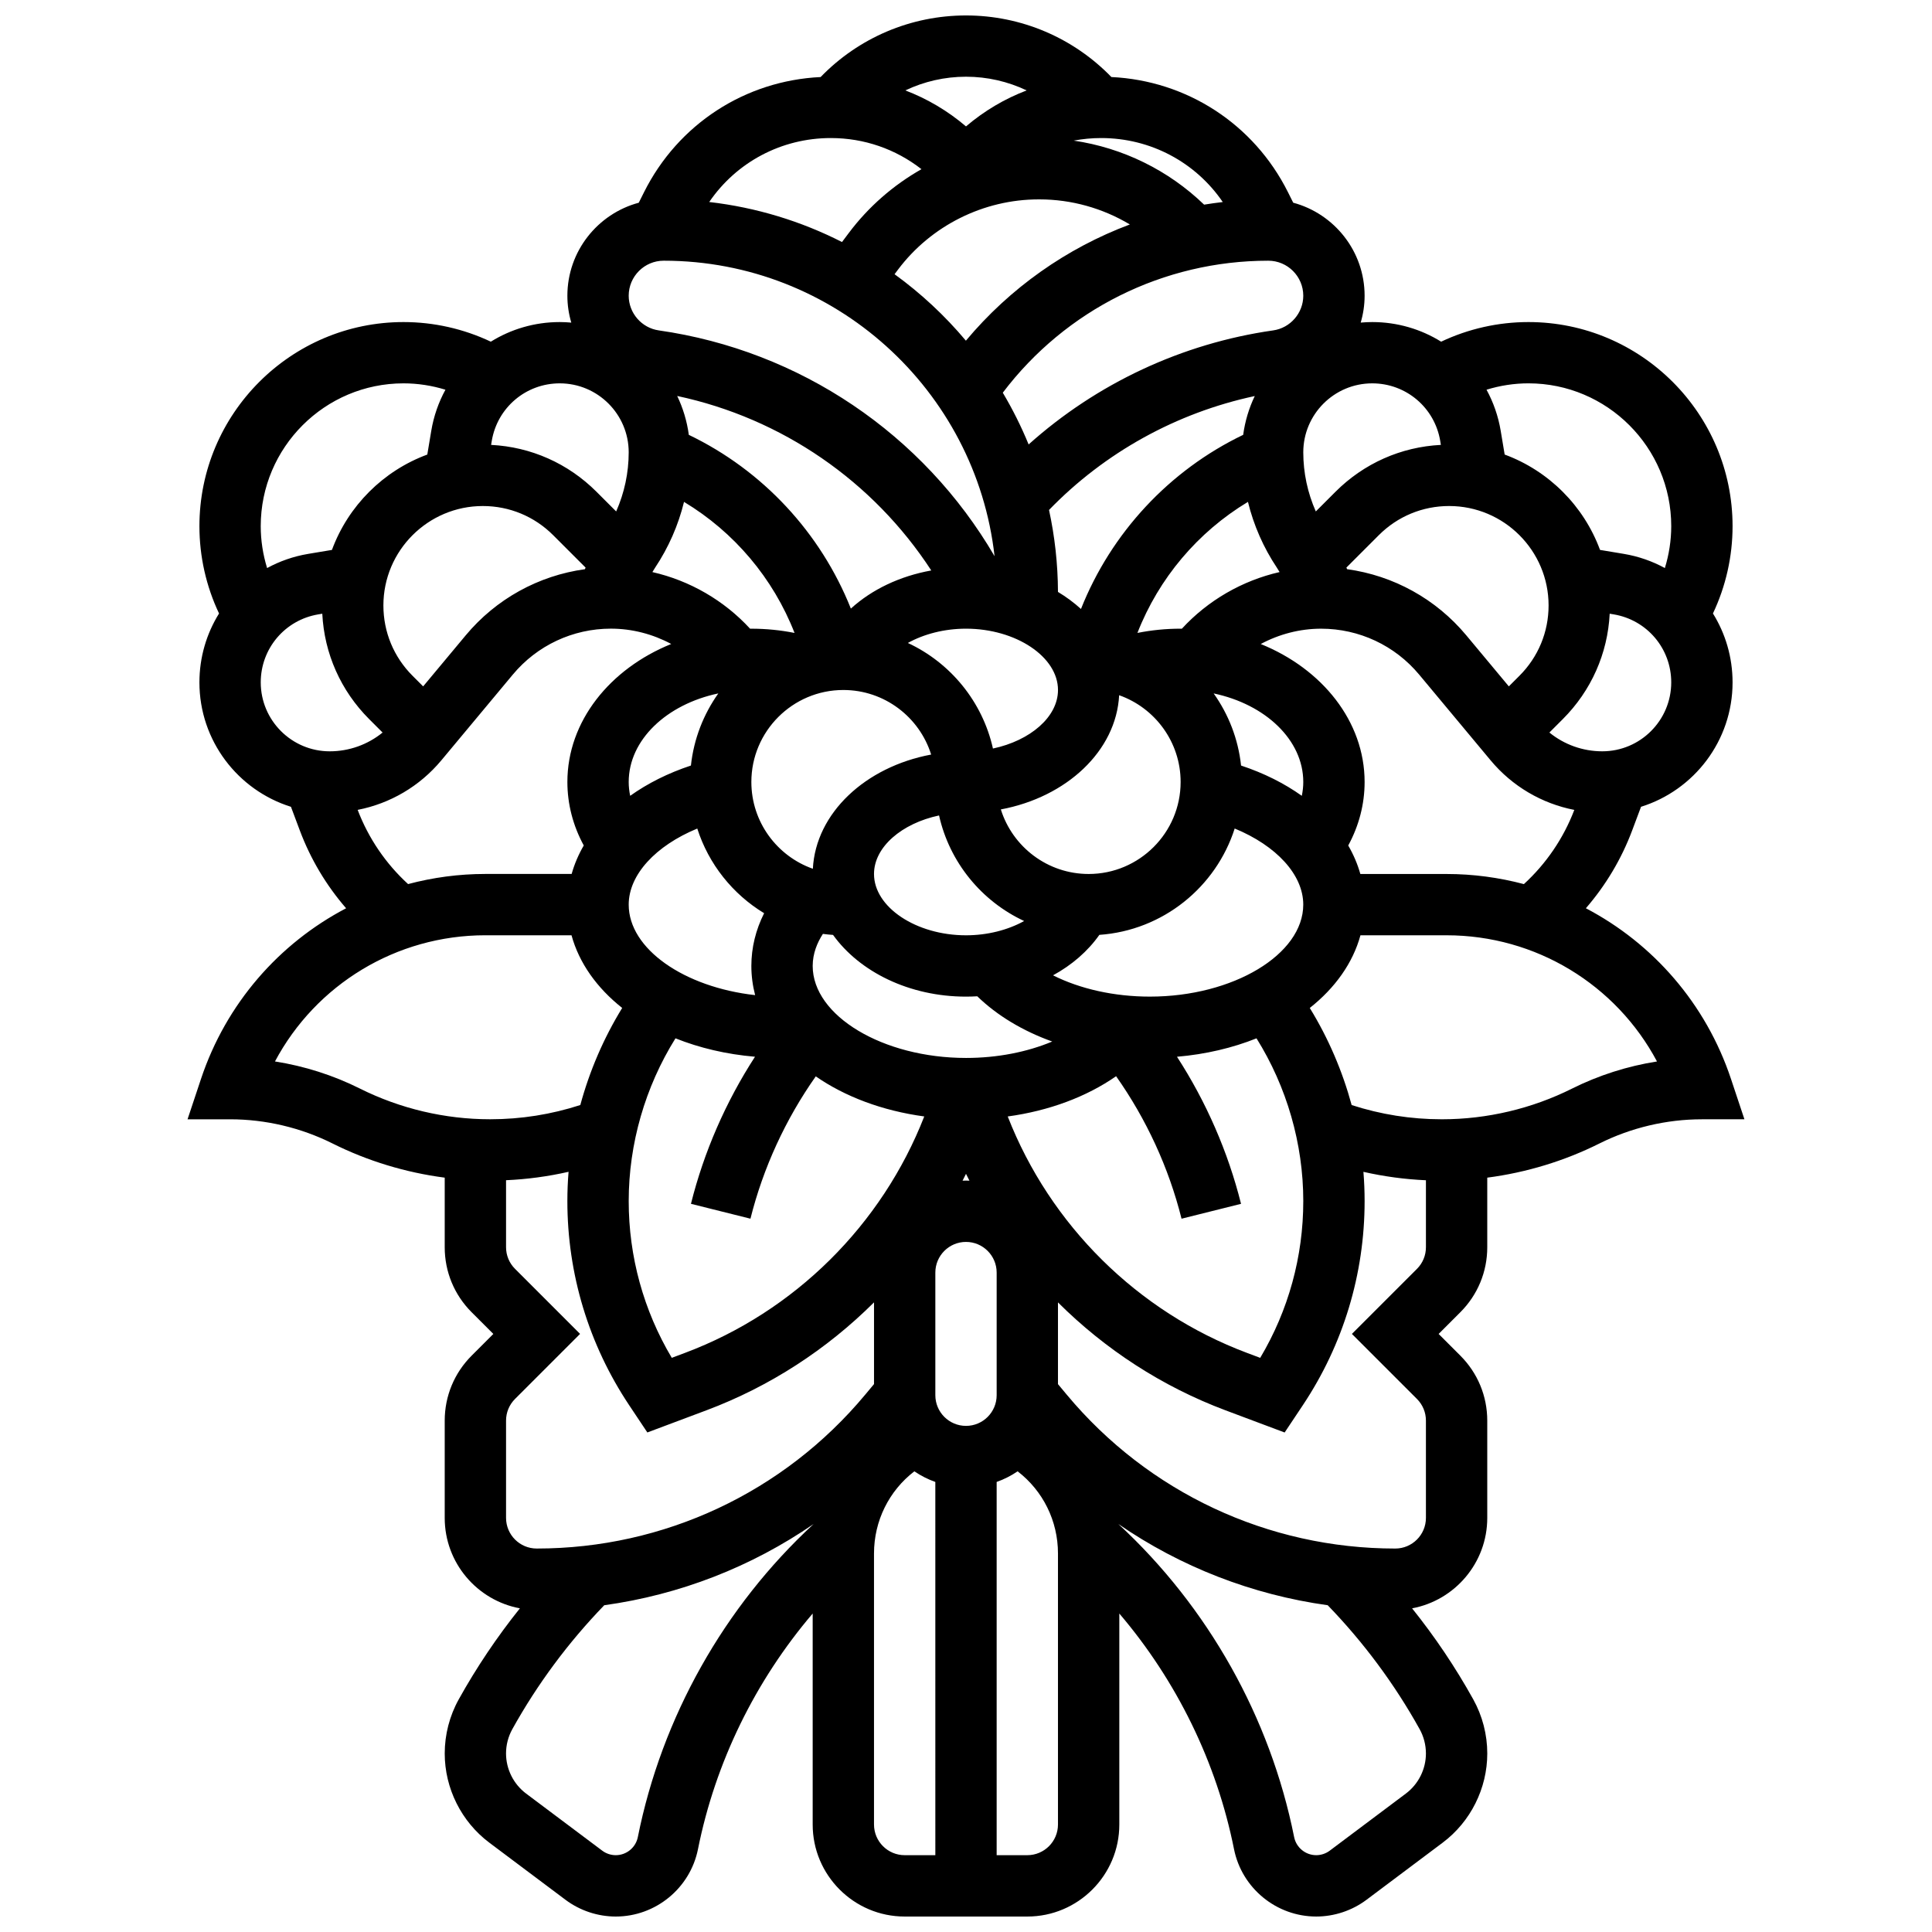 <?xml version="1.0" encoding="UTF-8"?>
<!-- Uploaded to: ICON Repo, www.svgrepo.com, Generator: ICON Repo Mixer Tools -->
<svg width="800px" height="800px" version="1.1" viewBox="144 144 512 512" xmlns="http://www.w3.org/2000/svg">
 <defs>
  <clipPath id="a">
   <path d="m193 148.09h414v503.81h-414z"/>
  </clipPath>
 </defs>
 <g clip-path="url(#a)">
  <path d="m602.73 429.93c-6.66-19.98-20.684-35.914-38.457-45.234 5.254-6.062 9.422-13.031 12.266-20.613l2.352-6.277c14.039-4.383 24.258-17.5 24.258-32.965 0-6.68-1.891-12.945-5.199-18.266 3.414-7.211 5.199-15.109 5.199-23.137 0-29.82-24.27-54.09-54.094-54.09-8.027 0-15.926 1.785-23.137 5.199-5.316-3.305-11.586-5.199-18.266-5.199-1.027 0-2.043 0.055-3.051 0.141 0.668-2.269 1.035-4.656 1.035-7.113 0-11.793-8.035-21.738-18.918-24.66l-1.387-2.777c-9.031-18.062-26.797-29.57-46.801-30.527-10.086-10.406-23.914-16.32-38.531-16.32s-28.449 5.914-38.527 16.324c-20.008 0.957-37.77 12.465-46.801 30.527l-1.387 2.777c-10.887 2.922-18.922 12.867-18.922 24.66 0 2.457 0.367 4.844 1.035 7.113-1.008-0.09-2.027-0.145-3.055-0.145-6.68 0-12.945 1.891-18.266 5.199-7.211-3.41-15.109-5.199-23.137-5.199-29.824 0-54.09 24.27-54.09 54.094 0 8.027 1.785 15.926 5.199 23.137-3.309 5.32-5.199 11.586-5.199 18.266 0 15.461 10.219 28.582 24.258 32.965l2.352 6.277c2.844 7.582 7.008 14.551 12.266 20.613-17.777 9.312-31.801 25.25-38.461 45.23l-3.562 10.695h11.273c9.375 0 18.766 2.215 27.152 6.41 9.301 4.652 19.406 7.707 29.727 9.055v18.434c0 6.512 2.535 12.633 7.141 17.238l5.746 5.746-5.746 5.746c-4.606 4.606-7.141 10.727-7.141 17.238v25.77c0 11.922 8.602 21.863 19.926 23.961-6.055 7.566-11.484 15.629-16.207 24.125-2.434 4.375-3.715 9.336-3.715 14.344 0 9.246 4.418 18.078 11.812 23.629l20.184 15.137c3.82 2.867 8.555 4.445 13.332 4.445 10.555 0 19.719-7.512 21.789-17.863 4.606-23.027 15.211-44.625 30.395-62.438v55.922c0 13.441 10.934 24.379 24.379 24.379h32.504c13.441 0 24.379-10.934 24.379-24.379v-55.922c15.184 17.812 25.789 39.41 30.395 62.441 2.07 10.348 11.234 17.859 21.789 17.859 4.777 0 9.512-1.578 13.332-4.445l20.184-15.137c7.398-5.547 11.812-14.383 11.812-23.629 0-5.004-1.285-9.965-3.715-14.344-4.719-8.496-10.148-16.559-16.207-24.121 11.316-2.102 19.918-12.043 19.918-23.965v-25.773c0-6.512-2.535-12.633-7.141-17.238l-5.746-5.742 5.746-5.746c4.606-4.606 7.141-10.727 7.141-17.238v-18.434c10.32-1.344 20.426-4.402 29.727-9.055 8.387-4.191 17.777-6.41 27.152-6.41h11.273zm-75.355-54.312h-22.867c-0.734-2.609-1.812-5.137-3.211-7.551 2.852-5.25 4.34-10.973 4.34-16.828 0-16.062-11.246-29.98-27.523-36.566 4.875-2.617 10.375-4.062 15.996-4.062 10.07 0 19.543 4.438 25.988 12.172l18.938 22.723c5.731 6.875 13.562 11.449 22.176 13.129-2.871 7.527-7.453 14.25-13.363 19.664-6.566-1.742-13.434-2.68-20.473-2.68zm-37.992 86.688c0 14.699-3.934 28.973-11.414 41.539l-3.477-1.305c-29.102-10.914-52.219-33.945-63.434-62.664 10.934-1.496 20.867-5.199 28.719-10.668 8.023 11.375 13.973 24.281 17.344 37.762l15.766-3.941c-3.445-13.777-9.234-27.027-16.973-38.977 7.629-0.656 14.742-2.348 21.074-4.883 8.027 12.867 12.395 27.949 12.395 43.137zm-178.77-111.07c0-11.168 10.066-20.598 23.75-23.473-3.918 5.516-6.504 12.043-7.262 19.113-6.07 2.008-11.492 4.738-16.098 8.023-0.25-1.207-0.391-2.434-0.391-3.664zm6.277-55.629c0.238-0.383 0.461-0.777 0.711-1.152 3.582-5.375 6.16-11.273 7.672-17.449 13.297 8 23.637 20.25 29.289 34.73-3.731-0.746-7.566-1.125-11.449-1.125-0.109 0-0.219 0.008-0.328 0.008-6.906-7.519-16-12.758-25.895-15.012zm-60.75 30.293-2.816-2.816c-4.977-4.977-7.719-11.594-7.719-18.633 0-14.527 11.82-26.348 26.352-26.348 7.039 0 13.656 2.742 18.633 7.719l8.598 8.598c-0.062 0.141-0.117 0.285-0.18 0.426-12.281 1.691-23.535 7.863-31.594 17.531zm163.11-129.06h0.211c8.52 0 16.789 2.352 23.961 6.644-16.758 6.281-31.758 16.824-43.449 30.801-5.551-6.617-11.902-12.539-18.906-17.613l0.887-1.184c8.758-11.676 22.699-18.648 37.297-18.648zm2.754 82.305c14.77-15.25 33.801-25.758 54.523-30.188-1.531 3.188-2.578 6.644-3.07 10.281-19.641 9.438-34.996 26.02-42.988 46.148-1.836-1.664-3.871-3.184-6.094-4.519-0.031-7.449-0.852-14.715-2.371-21.723zm106.04-1.043c14.527 0 26.348 11.82 26.348 26.348 0 7.039-2.742 13.656-7.719 18.633l-2.816 2.816-11.273-13.527c-8.059-9.668-19.312-15.84-31.594-17.531-0.062-0.141-0.117-0.285-0.18-0.426l8.598-8.598c4.981-4.977 11.598-7.715 18.637-7.715zm-39.051 76.801c-4.602-3.285-10.023-6.016-16.098-8.023-0.758-7.07-3.34-13.598-7.262-19.113 13.684 2.875 23.75 12.305 23.75 23.473 0 1.227-0.141 2.453-0.391 3.664zm-88.992 69.465c-22.023 0-40.629-11.164-40.629-24.379 0-3.301 1.203-6.184 2.707-8.496 0.887 0.117 1.781 0.211 2.688 0.27 7.016 9.762 20.176 16.355 35.234 16.355 1.004 0 2-0.035 2.988-0.09 5.285 5.125 12.082 9.195 19.863 11.988-6.641 2.785-14.543 4.352-22.852 4.352zm0-113.76c13.215 0 24.379 7.441 24.379 16.25 0 7.16-7.379 13.422-17.238 15.512-2.777-12.426-11.258-22.719-22.547-27.977 4.281-2.375 9.699-3.785 15.406-3.785zm-32.504 16.25c10.91 0 20.172 7.207 23.27 17.109-17.426 3.254-30.574 15.496-31.352 30.266-9.48-3.344-16.297-12.387-16.297-22.996 0-13.441 10.938-24.379 24.379-24.379zm32.504 65.008c-13.215 0-24.379-7.441-24.379-16.25 0-7.16 7.379-13.422 17.238-15.512 2.777 12.426 11.258 22.719 22.547 27.977-4.285 2.375-9.703 3.785-15.406 3.785zm32.504-16.25c-10.91 0-20.172-7.207-23.27-17.109 17.426-3.254 30.574-15.496 31.352-30.266 9.48 3.344 16.293 12.387 16.293 22.996 0 13.441-10.934 24.379-24.375 24.379zm24.703-65c-0.109 0-0.219-0.008-0.328-0.008-3.883 0-7.719 0.383-11.449 1.125 5.656-14.48 15.992-26.73 29.289-34.73 1.512 6.18 4.09 12.078 7.672 17.449 0.25 0.375 0.473 0.77 0.711 1.152-9.887 2.258-18.984 7.496-25.895 15.012zm-87.719-5.332c-8.004-20.082-23.336-36.621-42.945-46.043-0.492-3.641-1.543-7.109-3.078-10.301 27.742 5.91 51.922 22.578 67.332 46.238-8.352 1.504-15.758 5.051-21.309 10.105zm-40.703 58.289c3.016 9.438 9.391 17.391 17.715 22.438-2.227 4.426-3.383 9.145-3.383 13.984 0 2.648 0.352 5.231 1 7.727-18.766-2.094-33.504-12.219-33.504-23.98 0-7.945 7.164-15.625 18.172-20.168zm-5.777 55.594c6.332 2.535 13.445 4.231 21.074 4.883-7.738 11.945-13.531 25.203-16.973 38.977l15.766 3.941c3.367-13.465 9.305-26.352 17.312-37.719 7.715 5.352 17.605 9.113 28.75 10.625-11.215 28.719-34.332 51.75-63.434 62.664l-3.477 1.305c-7.481-12.566-11.414-26.844-11.414-41.539 0-15.188 4.367-30.27 12.395-43.137zm76.992 102.71c-4.481 0-8.125-3.644-8.125-8.125v-32.504c0-4.481 3.644-8.125 8.125-8.125s8.125 3.644 8.125 8.125v32.504c0 4.481-3.644 8.125-8.125 8.125zm0-65.008c-0.305 0-0.605 0.012-0.91 0.023 0.305-0.602 0.613-1.199 0.91-1.809 0.297 0.605 0.605 1.207 0.91 1.809-0.305-0.012-0.605-0.023-0.91-0.023zm48.754-48.754c-9.535 0-18.535-2.047-25.688-5.641 5.004-2.734 9.215-6.375 12.277-10.723 16.852-1.172 30.906-12.66 35.863-28.184 11.012 4.543 18.172 12.219 18.172 20.168 0.004 13.215-18.602 24.379-40.625 24.379zm119.87-65.008c-5.168 0-10.09-1.781-14.02-4.977l3.559-3.559c7.527-7.527 11.891-17.375 12.422-27.93l1.043 0.172c8.848 1.477 15.266 9.055 15.266 18.02 0 10.078-8.195 18.273-18.27 18.273zm18.27-59.672c0 3.785-0.586 7.523-1.688 11.105-3.32-1.809-6.984-3.106-10.906-3.758l-6.277-1.047c-4.309-11.676-13.598-20.965-25.273-25.273l-1.047-6.277c-0.652-3.922-1.949-7.586-3.758-10.906 3.582-1.102 7.324-1.688 11.105-1.688 20.871 0.004 37.844 16.98 37.844 37.844zm-61.219-22.574 0.172 1.043c-10.555 0.531-20.402 4.894-27.93 12.422l-5.215 5.215c-2.168-4.918-3.32-10.23-3.32-15.676 0-10.074 8.195-18.27 18.27-18.27 8.969 0 16.547 6.422 18.023 15.266zm-44.262-29.301c-24.176 3.453-46.754 14.051-64.816 30.227-1.953-4.758-4.246-9.34-6.848-13.715 16.664-21.996 42.59-34.98 70.352-34.98 5.117 0 9.281 4.164 9.281 9.281 0 4.59-3.426 8.539-7.969 9.188zm-13.367-34.016c-1.656 0.191-3.309 0.422-4.945 0.691-9.48-9.148-21.59-15.07-34.559-16.969 2.375-0.445 4.805-0.68 7.273-0.68 13.082 0 25.004 6.383 32.23 16.957zm-51.973-29.582c-5.82 2.219-11.246 5.426-16.074 9.539-4.828-4.113-10.258-7.32-16.074-9.539 4.957-2.359 10.43-3.629 16.074-3.629 5.641 0 11.117 1.27 16.074 3.629zm-51.891 12.625c8.816 0 17.176 2.906 24.016 8.25-7.43 4.219-14.027 9.934-19.25 16.898l-1.809 2.41c-10.789-5.492-22.656-9.16-35.188-10.609 7.227-10.57 19.148-16.949 32.23-16.949zm-44.289 32.504c45.297 0 82.734 34.312 87.676 78.309-18.906-32.363-51.586-54.496-88.988-59.84-4.543-0.648-7.969-4.598-7.969-9.188 0-5.117 4.164-9.281 9.281-9.281zm-27.551 32.504c10.074 0 18.27 8.195 18.27 18.27 0 5.445-1.148 10.758-3.32 15.676l-5.215-5.215c-7.527-7.527-17.375-11.891-27.93-12.422l0.172-1.043c1.477-8.844 9.055-15.266 18.023-15.266zm-41.402 0c3.785 0 7.523 0.586 11.105 1.688-1.809 3.32-3.106 6.984-3.758 10.906l-1.047 6.277c-11.676 4.309-20.965 13.598-25.273 25.273l-6.277 1.047c-3.922 0.652-7.586 1.949-10.906 3.758-1.102-3.582-1.688-7.324-1.688-11.105 0.004-20.867 16.98-37.844 37.844-37.844zm-37.84 79.242c0-8.969 6.422-16.547 15.266-18.02l1.043-0.172c0.531 10.555 4.894 20.402 12.422 27.93l3.559 3.559c-3.93 3.195-8.855 4.977-14.02 4.977-10.074-0.004-18.27-8.199-18.27-18.273zm25.684 33.793c8.613-1.68 16.445-6.254 22.176-13.129l18.938-22.723c6.445-7.738 15.918-12.176 25.988-12.176 5.625 0 11.121 1.445 15.996 4.062-16.273 6.59-27.52 20.504-27.52 36.566 0 5.856 1.488 11.578 4.34 16.828-1.398 2.414-2.477 4.941-3.211 7.551h-22.871c-7.039 0-13.902 0.938-20.473 2.684-5.914-5.414-10.496-12.137-13.363-19.664zm-21.914 66.668c10.836-20.355 32.105-33.438 55.75-33.438h22.836c2.016 7.371 6.738 13.969 13.43 19.262-4.91 7.992-8.645 16.68-11.098 25.727-7.703 2.496-15.703 3.769-23.844 3.769h-0.125c-11.887 0-23.789-2.812-34.422-8.125-7.074-3.539-14.707-5.965-22.527-7.195zm61.238 120.96v-25.773c0-2.172 0.844-4.211 2.379-5.746l17.238-17.238-17.238-17.238c-1.535-1.535-2.379-3.578-2.379-5.746v-17.742c5.598-0.246 11.133-0.996 16.566-2.231-0.211 2.578-0.316 5.164-0.316 7.754 0 19.32 5.664 38.031 16.383 54.109l4.812 7.215 15.656-5.871c16.84-6.316 31.93-16.172 44.414-28.605v21.66l-2.332 2.797c-21.598 25.922-53.328 40.781-87.059 40.781-4.481 0-8.125-3.644-8.125-8.125zm34.926 84.59c-0.555 2.781-3.016 4.797-5.852 4.797-1.281 0-2.555-0.422-3.582-1.195l-20.184-15.137c-3.328-2.496-5.312-6.469-5.312-10.625 0-2.25 0.578-4.484 1.672-6.449 6.652-11.973 14.848-22.996 24.355-32.832 20.023-2.773 38.988-10.168 55.488-21.527-23.746 21.926-40.238 51.246-46.586 82.969zm62.586-3.328v-71.816c0-8.691 4-16.641 10.695-21.785 1.711 1.164 3.574 2.113 5.555 2.816l0.004 98.91h-8.125c-4.484 0-8.129-3.648-8.129-8.125zm48.754 0c0 4.481-3.644 8.125-8.125 8.125h-8.125v-98.91c1.98-0.703 3.848-1.652 5.555-2.816 6.695 5.144 10.695 13.094 10.695 21.785zm97.512-18.832c0 4.16-1.988 8.133-5.312 10.625l-20.18 15.137c-1.027 0.77-2.297 1.195-3.582 1.195-2.836 0-5.297-2.016-5.852-4.797-6.344-31.719-22.84-61.039-46.59-82.969 16.5 11.355 35.465 18.75 55.488 21.527 9.508 9.836 17.703 20.859 24.355 32.832 1.094 1.969 1.672 4.199 1.672 6.449zm-2.379-93.949c1.535 1.535 2.379 3.578 2.379 5.746v25.773c0 4.481-3.644 8.125-8.125 8.125-33.73 0-65.461-14.863-87.055-40.773l-2.332-2.797v-21.66c12.484 12.434 27.574 22.293 44.414 28.605l15.656 5.871 4.809-7.215c10.719-16.078 16.383-34.789 16.383-54.109 0-2.59-0.105-5.176-0.316-7.754 5.438 1.234 10.969 1.984 16.566 2.231v17.742c0 2.172-0.844 4.211-2.379 5.746l-17.238 17.234zm41.09-82.242c-10.633 5.316-22.535 8.125-34.422 8.125h-0.125c-8.141 0-16.141-1.273-23.848-3.769-2.453-9.043-6.184-17.734-11.098-25.727 6.691-5.293 11.414-11.891 13.43-19.262h22.836c23.645 0 44.914 13.082 55.75 33.438-7.816 1.23-15.449 3.656-22.523 7.195z"/>
 </g>
</svg>
